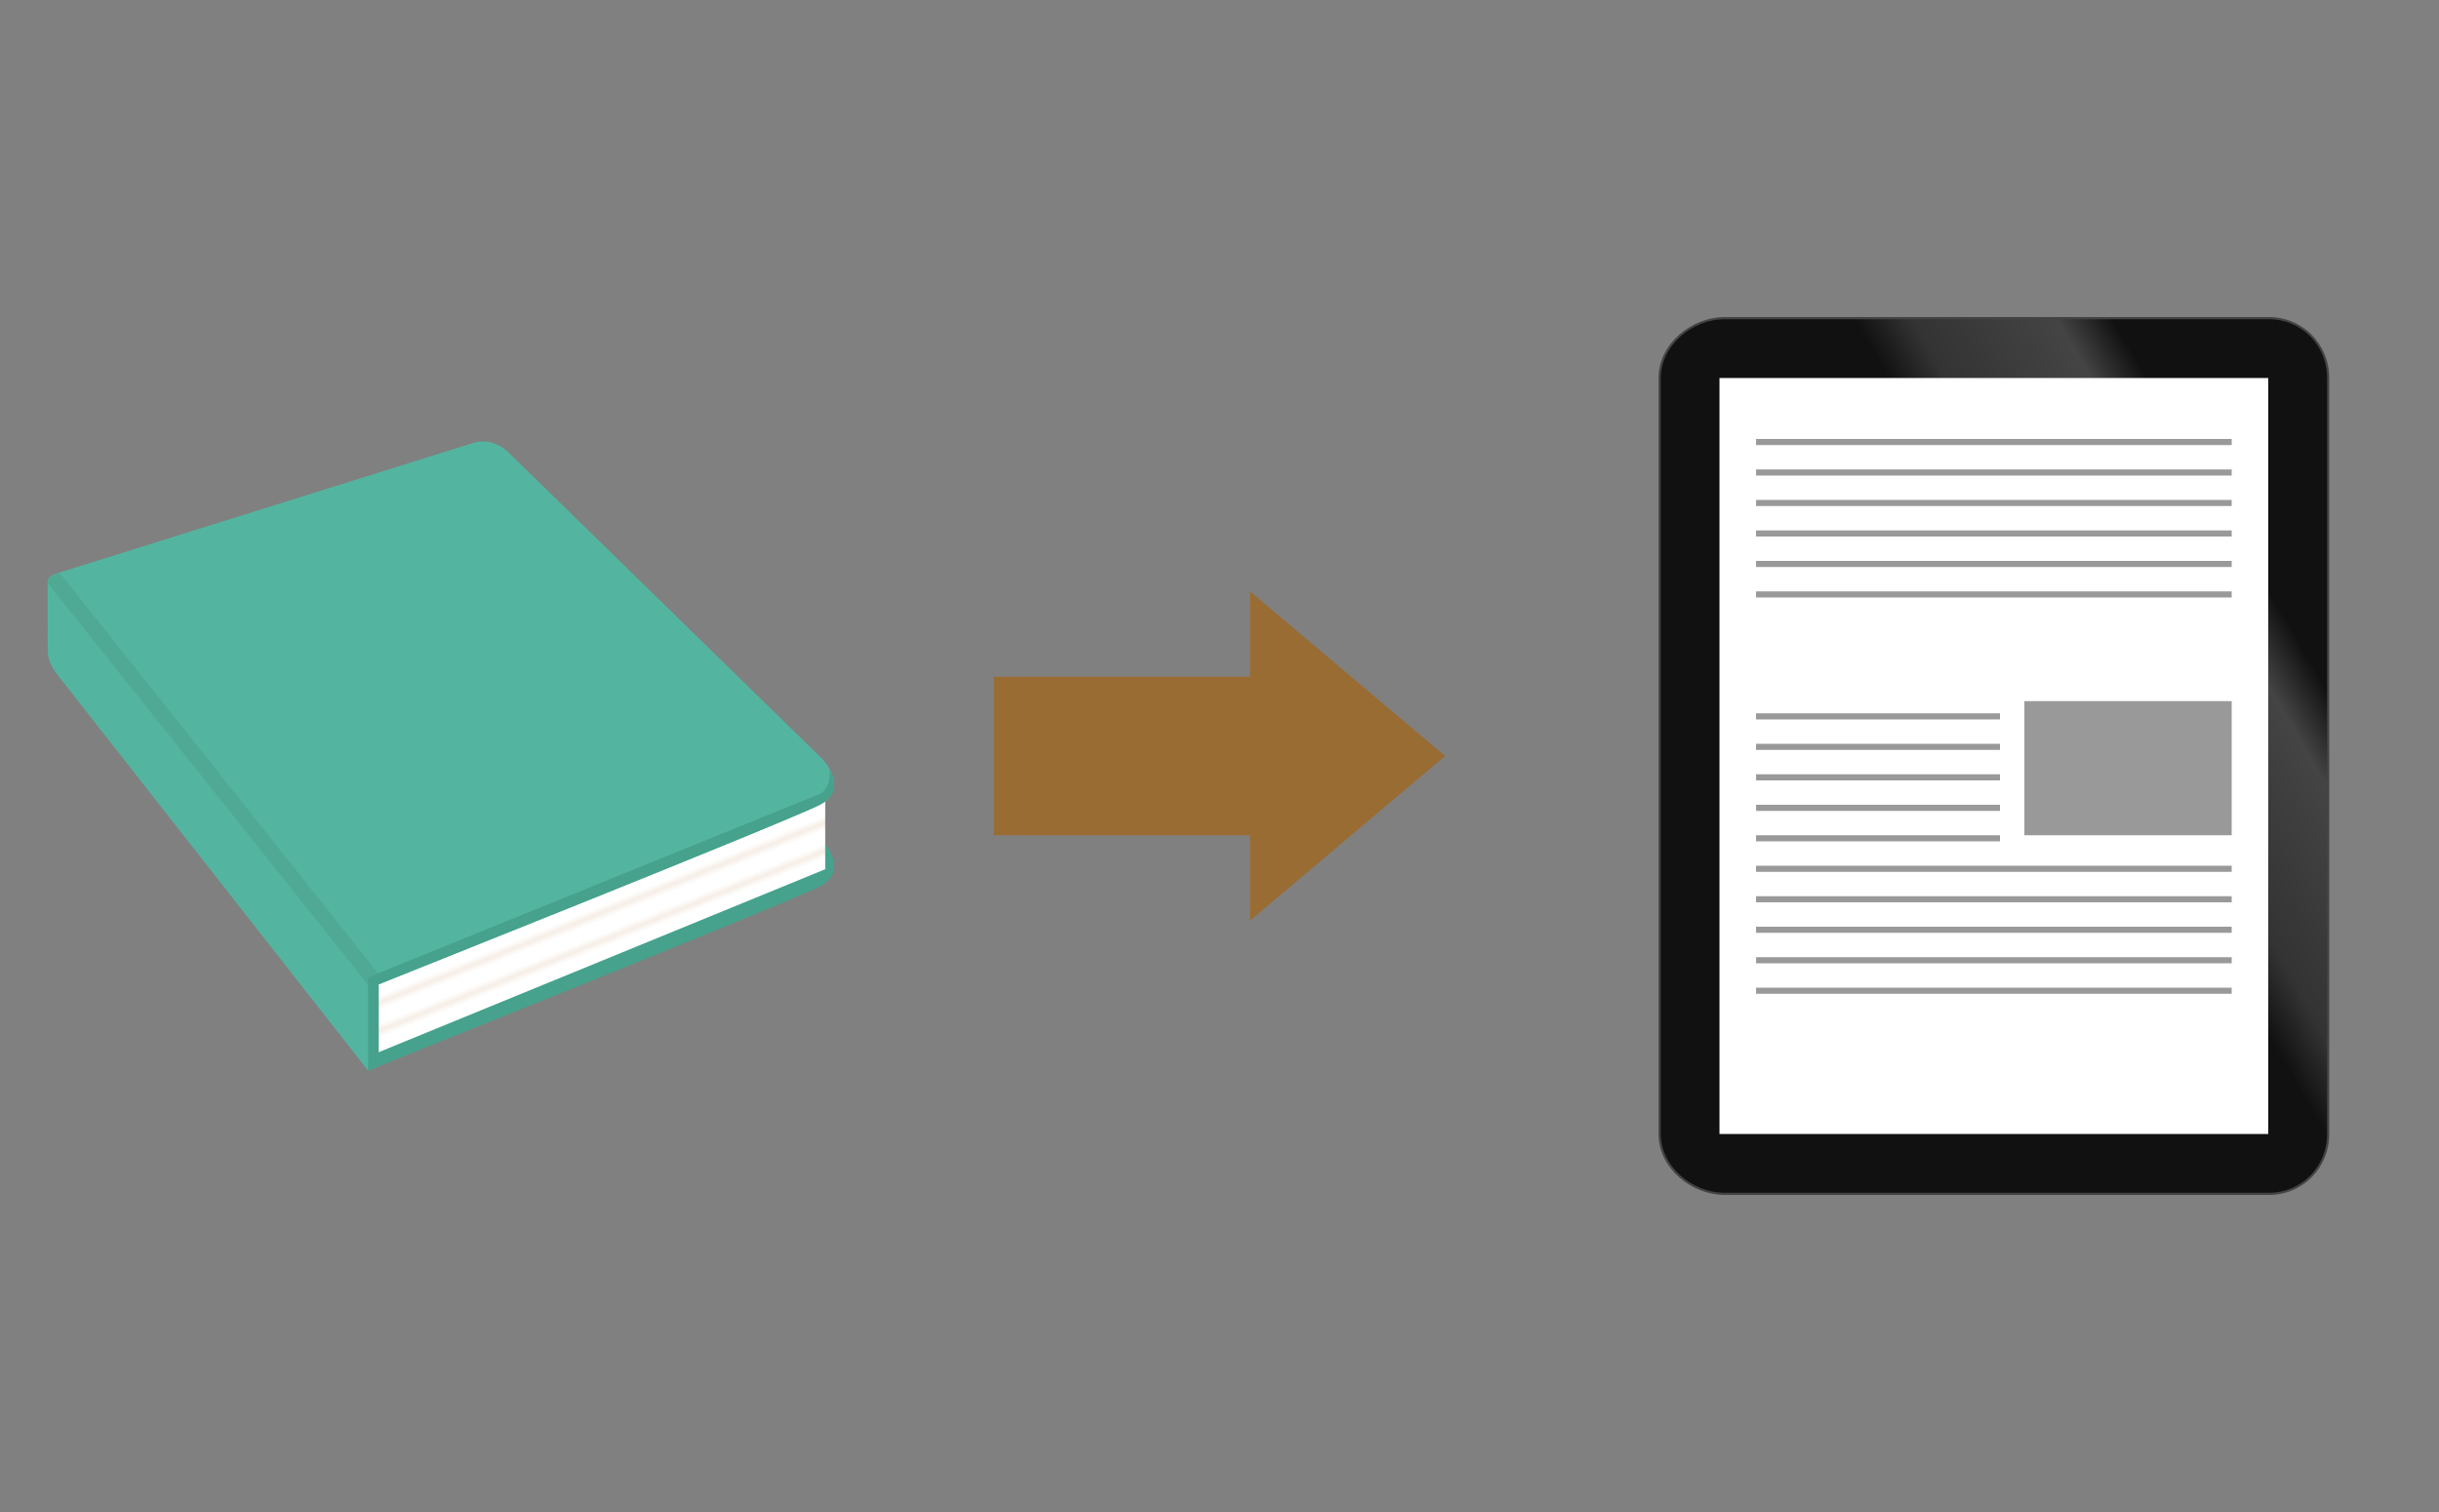 <?xml version="1.0" encoding="utf-8"?>
<!-- Generator: Adobe Illustrator 16.0.0, SVG Export Plug-In . SVG Version: 6.00 Build 0)  -->
<!DOCTYPE svg PUBLIC "-//W3C//DTD SVG 1.1//EN" "http://www.w3.org/Graphics/SVG/1.1/DTD/svg11.dtd">
<svg version="1.1" xmlns="http://www.w3.org/2000/svg" xmlns:xlink="http://www.w3.org/1999/xlink" x="0px" y="0px" width="400px"
	 height="248px" viewBox="0 0 400 248" enable-background="new 0 0 400 248" xml:space="preserve">
<rect x="0" y="0" width="400" height="248" fill="#808080" stroke="none"/>
<path fill="#46A28D" d="M134.923,137.943L134.923,137.943c0,0,4.531,4.84-0.435,7.442c-4.966,2.574-74.13,30.209-74.13,30.209
	l1.735-3.01L134.923,137.943z"/>
<linearGradient id="SVGID_1_" gradientUnits="userSpaceOnUse" x1="100.718" y1="156.98" x2="96.713" y2="147.065">
	<stop  offset="0.2" style="stop-color:#FFFFFF"/>
	<stop  offset="0.3" style="stop-color:#F6EEE6"/>
	<stop  offset="0.4" style="stop-color:#FFFFFF"/>
	<stop  offset="0.6" style="stop-color:#FFFFFF"/>
	<stop  offset="0.7" style="stop-color:#F6EEE6"/>
	<stop  offset="0.8" style="stop-color:#FFFFFF"/>
</linearGradient>
<polygon fill="url(#SVGID_1_)" points="62.094,161.45 62.094,172.585 135.337,142.572 135.337,131.46 "/>
<path fill="#53B59F" d="M9.759,93.908l67.862-21.256c0,0,2.924-1.182,5.834,1.615c2.91,2.825,51.468,50.273,51.468,50.273
	s4.531,4.868-0.435,7.442c-4.966,2.602-72.395,29.462-72.395,29.462l0,13.452l-1.735,0.697L9.215,110.412
	c0,0-1.401-1.693-1.396-3.673L7.814,95.639C7.814,94.686,8.358,94.361,9.759,93.908z"/>
<path fill="#50A995" d="M9.759,93.908l52.266,65.746l-1.667,1.866L7.814,95.639c0-0.738,0.33-1.111,1.145-1.457
	C9.19,94.109,9.452,94.01,9.759,93.908z"/>
<path fill="#46A28D" d="M136.01,126.063c0,0,0.698,1.451,0.786,2.261c0.127,1.306-0.359,2.646-2.307,3.659
	c-4.966,2.602-72.395,29.462-72.395,29.462l0,13.452l-1.735,0.697v-15.277l74.105-30.106
	C136.488,129.2,136.01,126.063,136.01,126.063z"/>
<polygon fill="#996C33" points="163,111 205,111 205,97 237,124 205,151 205,137 163,137 "/>
<g>
	<linearGradient id="SVGID_2_" gradientUnits="userSpaceOnUse" x1="258.138" y1="163.966" x2="396.232" y2="84.237">
		<stop  offset="0.6" style="stop-color:#111111"/>
		<stop  offset="0.65" style="stop-color:#333333"/>
		<stop  offset="0.78" style="stop-color:#444444"/>
		<stop  offset="0.83" style="stop-color:#111111"/>
	</linearGradient>
	<path fill="url(#SVGID_2_)" d="M282.901,195.82c-5.711,0-10.722-4.589-10.722-9.82V62c0-5.231,5.01-9.82,10.722-9.82h89.189
		c5.457,0,9.731,4.313,9.731,9.82v124c0,5.507-4.274,9.82-9.731,9.82H282.901z"/>
	<path fill="#444444" d="M372.09,52.358c5.356,0,9.551,4.235,9.551,9.642v124c0,5.406-4.195,9.642-9.551,9.642h-89.189
		c-5.616,0-10.542-4.506-10.542-9.642V62c0-5.136,4.926-9.642,10.542-9.642H372.09 M372.09,52h-89.189C277.382,52,272,56.43,272,62
		v124c0,5.586,5.382,10,10.901,10h89.189c5.521,0,9.91-4.414,9.91-10V62C382,56.43,377.611,52,372.09,52L372.09,52z"/>
</g>
<rect x="282" y="62" fill="#FFFFFF" width="90" height="124"/>
<rect x="288" y="162" fill="#999999" width="78" height="1"/>
<rect x="288" y="157" fill="#999999" width="78" height="1"/>
<rect x="288" y="152" fill="#999999" width="78" height="1"/>
<rect x="288" y="147" fill="#999999" width="78" height="1"/>
<rect x="288" y="142" fill="#999999" width="78" height="1"/>
<rect x="288" y="137" fill="#999999" width="40" height="1"/>
<rect x="288" y="132" fill="#999999" width="40" height="1"/>
<rect x="288" y="127" fill="#999999" width="40" height="1"/>
<rect x="288" y="122" fill="#999999" width="40" height="1"/>
<rect x="288" y="117" fill="#999999" width="40" height="1"/>
<rect x="332" y="115" fill="#999999" width="34" height="22"/>
<rect x="288" y="97" fill="#999999" width="78" height="1"/>
<rect x="288" y="92" fill="#999999" width="78" height="1"/>
<rect x="288" y="87" fill="#999999" width="78" height="1"/>
<rect x="288" y="82" fill="#999999" width="78" height="1"/>
<rect x="288" y="77" fill="#999999" width="78" height="1"/>
<rect x="288" y="72" fill="#999999" width="78" height="1"/>
</svg>
